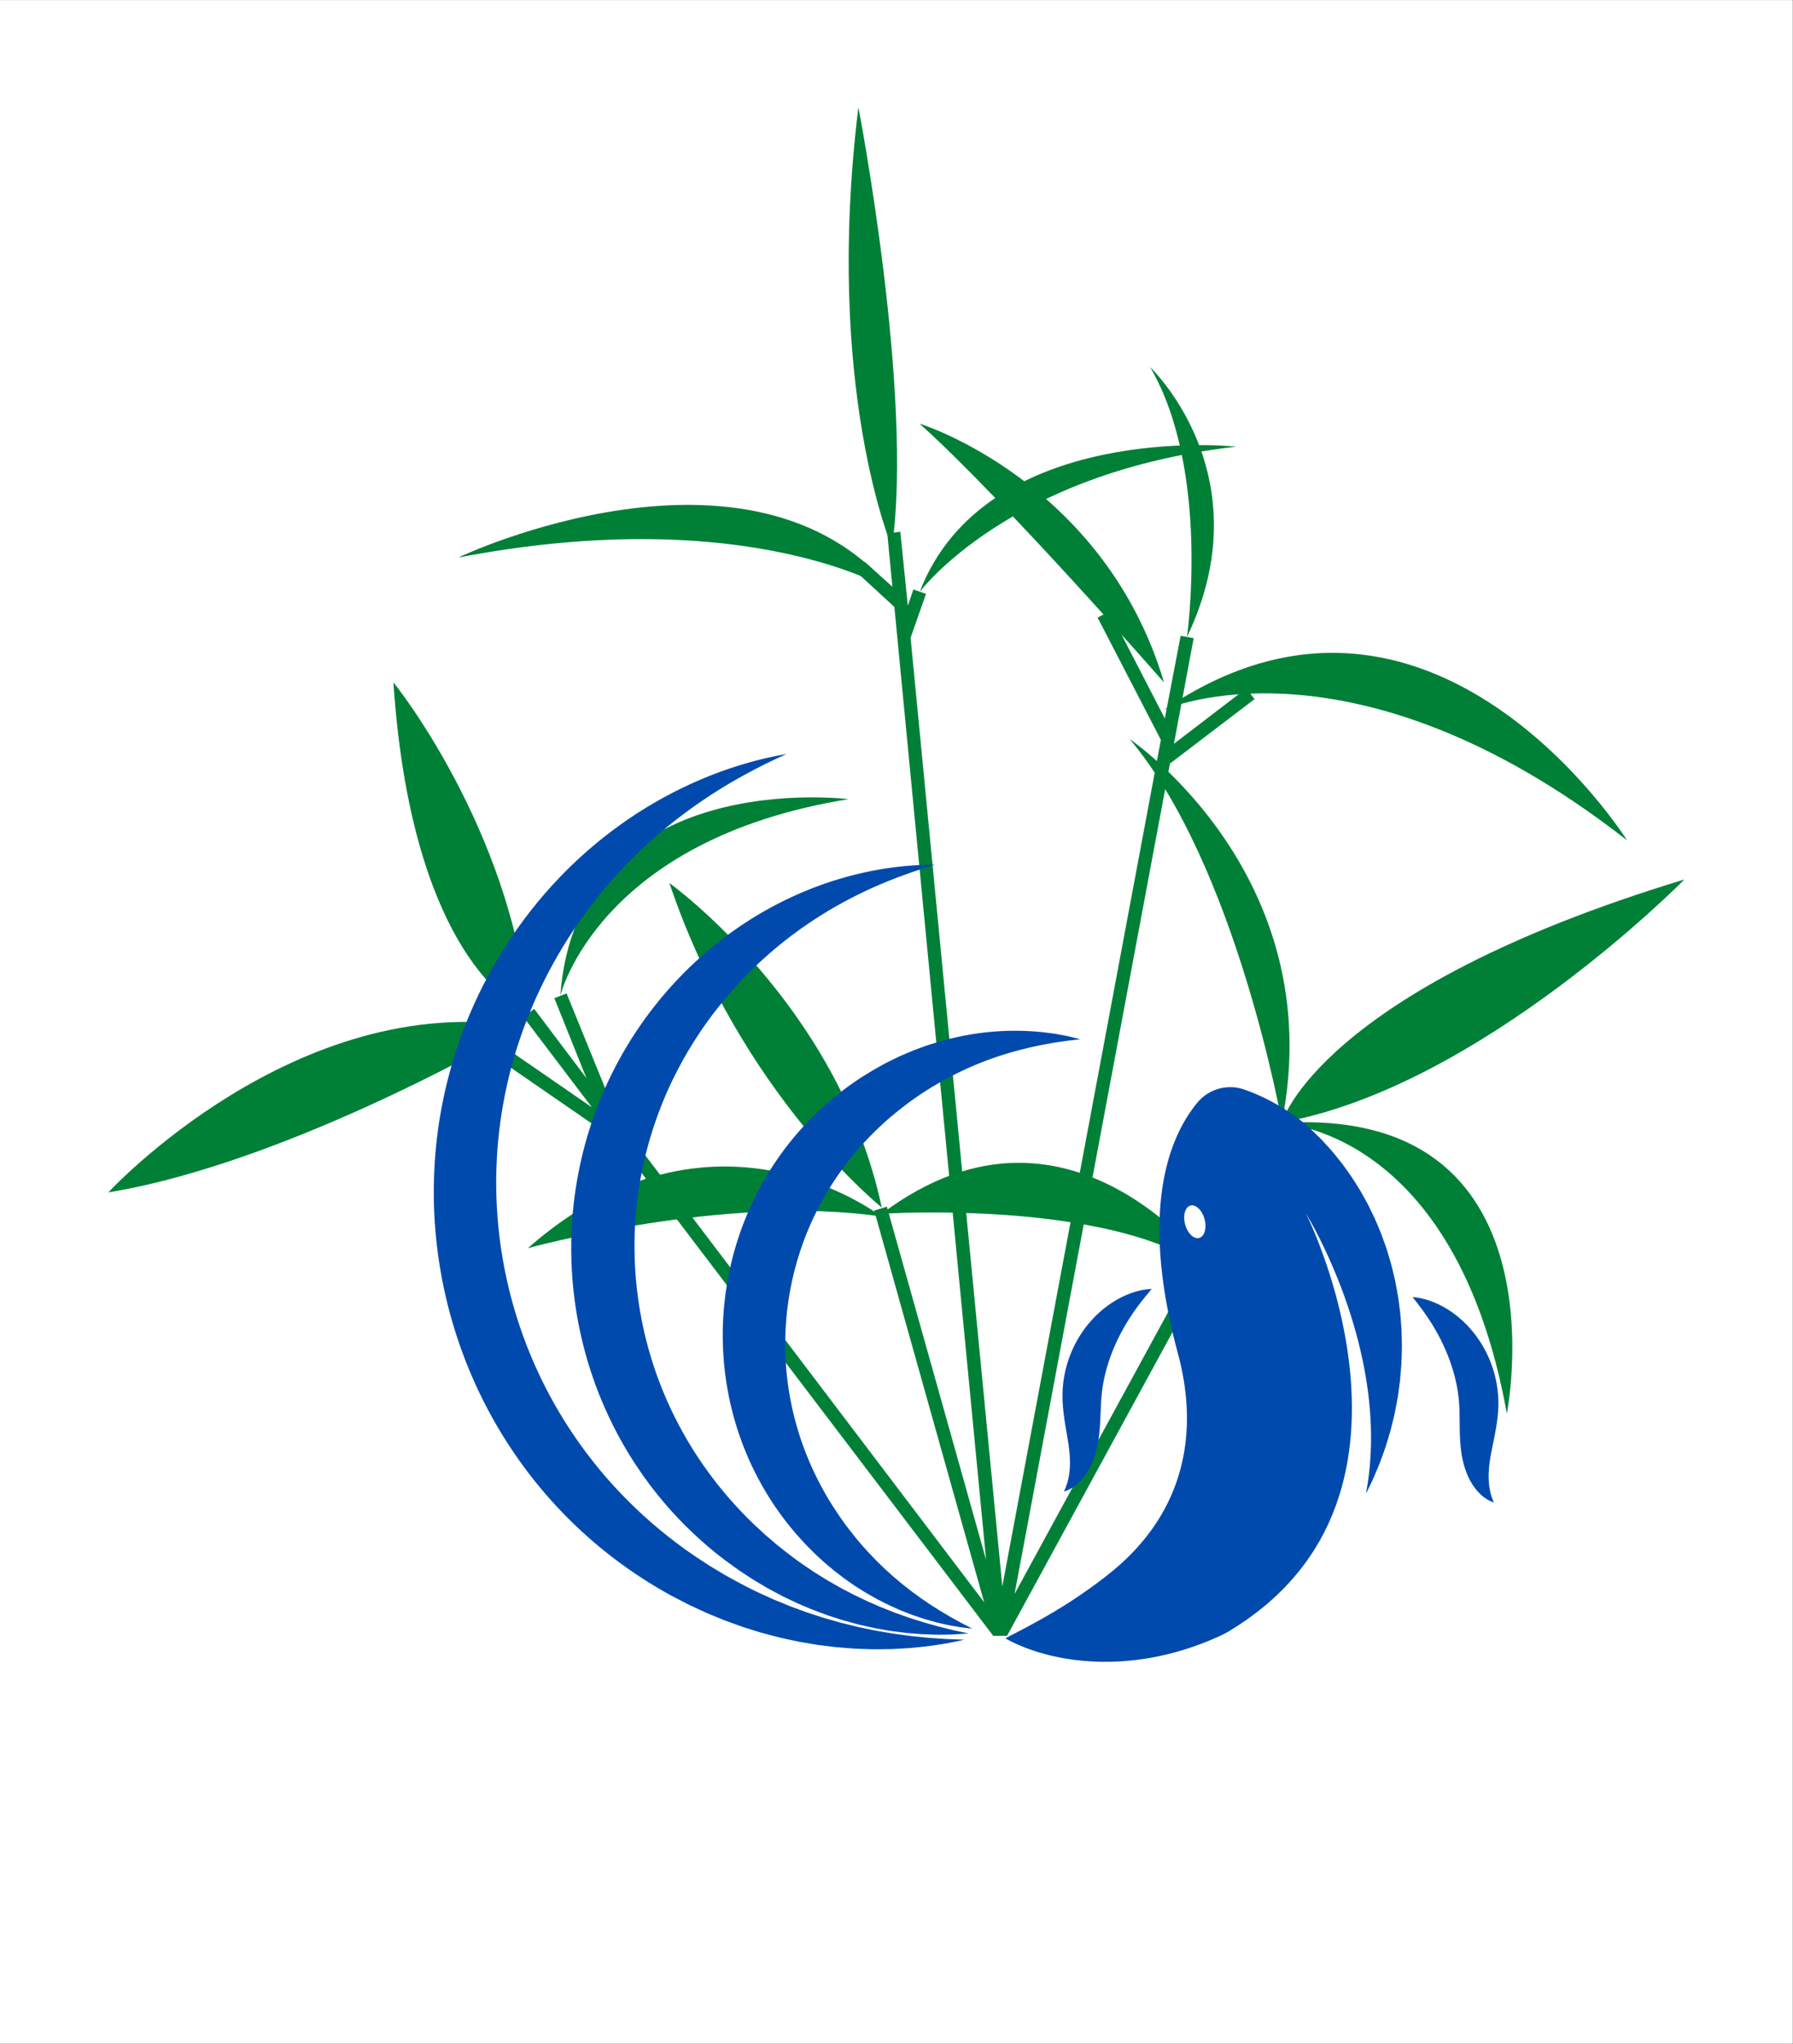 <?xml version="1.0" encoding="UTF-8"?>
<svg data-bbox="0 0.14 1263.75 1447.5" height="1920" viewBox="0 0 1263.75 1440" width="1685" xmlns="http://www.w3.org/2000/svg" data-type="color">
    <rect x="0" y="0" width="1263.75" height="1440" fill="#333333" stroke="none"/>
    <g>
        <defs>
            <clipPath id="3ba4ae79-92cd-4c59-9e30-32a7295cea18">
                <path d="M0 .14h1263.5v1439.715H0Zm0 0"/>
            </clipPath>
            <clipPath id="98aecbc0-1f52-4b96-a35b-f0e711d11128">
                <path d="M342 374h564v778.594H342Zm0 0"/>
            </clipPath>
            <clipPath id="e703bcd9-a090-4e73-a183-dd19ef11ed3d">
                <path d="M598 75.594h35V386h-35Zm0 0"/>
            </clipPath>
            <clipPath id="00744b24-3f54-4389-a2be-778c67f1e4dd">
                <path d="M305 531h375v632H305Zm0 0"/>
            </clipPath>
            <clipPath id="24046398-5bd3-4489-9728-5fb36ca189c4">
                <path d="m184.152 948.285 286.25-468.465 681.582 416.47-286.25 468.468Zm0 0"/>
            </clipPath>
            <clipPath id="ba39c86a-83b3-48a5-91b3-ed777a273b1c">
                <path d="m184.152 948.285 286.25-468.465 681.582 416.47-286.25 468.468Zm0 0"/>
            </clipPath>
            <clipPath id="813564b2-b191-43d0-a2ae-e79e31a7c088">
                <path d="M402 609h281v543H402Zm0 0"/>
            </clipPath>
            <clipPath id="25738999-b3cb-46e8-b512-3f799a3af9fd">
                <path d="m184.152 948.285 286.25-468.465 681.582 416.47-286.25 468.468Zm0 0"/>
            </clipPath>
            <clipPath id="09944da5-5748-4496-a66e-0454277f14e4">
                <path d="m184.152 948.285 286.25-468.465 681.582 416.47-286.25 468.468Zm0 0"/>
            </clipPath>
            <clipPath id="dd52c425-b076-47f7-b4b9-bf6bf9f2980a">
                <path d="M509 726h253v422H509Zm0 0"/>
            </clipPath>
            <clipPath id="3b52dbba-0714-4651-b3b1-fdfc8a4e832a">
                <path d="m184.152 948.285 286.25-468.465 681.582 416.47-286.25 468.468Zm0 0"/>
            </clipPath>
            <clipPath id="5eb97bc4-86f5-4071-976c-f28db37182c7">
                <path d="m184.152 948.285 286.25-468.465 681.582 416.47-286.25 468.468Zm0 0"/>
            </clipPath>
            <clipPath id="1fc7d15e-3652-4fc8-ab8d-356ecbd4ed56">
                <path d="M708 766h281v405H708Zm0 0"/>
            </clipPath>
            <clipPath id="12740cb9-267d-4321-abf9-e25623f22dfd">
                <path d="m184.152 948.285 286.25-468.465 681.582 416.47-286.25 468.468Zm0 0"/>
            </clipPath>
            <clipPath id="3b0f7e71-0591-4d66-9691-a38de19c9ddf">
                <path d="m184.152 948.285 286.25-468.465 681.582 416.47-286.25 468.468Zm0 0"/>
            </clipPath>
            <clipPath id="2f698b41-5998-4354-8803-1241234756db">
                <path d="M748 908h64v143h-64Zm0 0"/>
            </clipPath>
            <clipPath id="05b27286-818b-4abe-963b-cdd2e8a68945">
                <path d="m184.152 948.285 286.25-468.465 681.582 416.47-286.25 468.468Zm0 0"/>
            </clipPath>
            <clipPath id="b3fb9f1b-3c40-4104-a493-10635392c388">
                <path d="m184.152 948.285 286.25-468.465 681.582 416.47-286.25 468.468Zm0 0"/>
            </clipPath>
            <clipPath id="8791e15d-3073-450b-8e94-58797218c992">
                <path d="M995 913h62v146h-62Zm0 0"/>
            </clipPath>
            <clipPath id="f9274bcd-d351-4d6b-bab4-9c14cd6c43d2">
                <path d="m184.152 948.285 286.25-468.465 681.582 416.47-286.25 468.468Zm0 0"/>
            </clipPath>
            <clipPath id="07dd279a-59e7-4c1b-8122-eda22a0abdd4">
                <path d="m184.152 948.285 286.25-468.465 681.582 416.47-286.25 468.468Zm0 0"/>
            </clipPath>
        </defs>
        <g clip-path="url(#3ba4ae79-92cd-4c59-9e30-32a7295cea18)">
            <path d="M0 .14h1263.75v1447.5H0Zm0 0" fill="#ffffff" data-color="1"/>
            <path d="M0 .14h1263.75v1440H0Zm0 0" fill="#ffffff" data-color="1"/>
        </g>
        <g clip-path="url(#98aecbc0-1f52-4b96-a35b-f0e711d11128)">
            <path d="m709.8 1152.594 195.634-359-8.36-4.461-181.98 333.914L824.617 538l59.637-45.434-5.852-7.523-51 39.02 13.938-74.418-9.2-1.672-11.144 58.254-39.016-75.536-8.363 4.457 44.59 86.13-111.75 596.472-64.656-668.387 10.87-30.937-8.917-3.067-3.902 11.43-5.293-52.121-9.2 1.113 3.625 37.63-19.507-17.563-6.133 6.968 27.031 24.809 64.656 671.453-69.949-248.906-8.918 2.789 77.473 275.941L435.3 788.297l-35.95-88.356-8.64 3.344 22.574 56.3L376.5 710.81l-7.527 5.855 48.214 63.55-69.113-47.663-5.297 7.804 92.524 63.829 264.746 348.41Zm0 0" fill="#008037" data-color="2"/>
        </g>
        <path d="M820.438 500.094s132.093-59.649 326.335 91.98c0 0-137.949-220.195-326.335-91.98Zm0 0" fill="#008037" data-color="2"/>
        <path d="M820.438 480.86S707.57 351.808 648.21 298.573c0-.277 130.144 40.696 172.226 182.285Zm0 0" fill="#008037" data-color="2"/>
        <path d="M836.602 448.809s16.718-117.067-25.918-190.094c0 0 80.539 76.094 25.918 190.094Zm0 0" fill="#008037" data-color="2"/>
        <path d="M368.695 723.352S207.06 818.676 76.36 840.14c0 0 132.371-143.547 292.336-116.79Zm0 0" fill="#008037" data-color="2"/>
        <path d="M372.598 713.875s-81.657-29.266-95.309-233.016c.277 0 82.766 102.575 95.309 233.016Zm0 0" fill="#008037" data-color="2"/>
        <path d="M394.89 701.613s26.477-110.097 203.16-138.527c0 0-190.898-24.25-203.16 138.527Zm0 0" fill="#008037" data-color="2"/>
        <path d="M903.484 790.805S871.437 609.91 796.191 520.719c0 0 141.848 95.883 107.293 270.086Zm0 0" fill="#008037" data-color="2"/>
        <path d="M903.484 790.805s26.473-93.094 283.696-171.137c0 0-143.797 146.332-283.696 171.137Zm0 0" fill="#008037" data-color="2"/>
        <path d="M901.254 791.363s124.293 1.95 160.8 204.586c0 .278 43.473-218.8-160.8-204.586Zm0 0" fill="#008037" data-color="2"/>
        <path d="M621.457 850.73s-99.207-79.156-149.648-228.554c0 0 119.273 85.289 149.648 228.554Zm0 0" fill="#008037" data-color="2"/>
        <path d="M621.18 857.14s-118.72-92.535-249.14 22.301c0 0 139.62-38.464 249.14-22.3Zm0 0" fill="#008037" data-color="2"/>
        <path d="M621.457 855.191s176.129-11.43 238.273 46.547c0 0-102.277-148.84-238.273-46.547Zm0 0" fill="#008037" data-color="2"/>
        <path d="M630.098 417.031s-100.325-63.828-306.828-24.246c-.278-.281 206.503-97.555 306.828 24.246Zm0 0" fill="#008037" data-color="2"/>
        <g clip-path="url(#e703bcd9-a090-4e73-a183-dd19ef11ed3d)">
            <path d="M628.703 385.535S580.77 272.93 605.016 75.594c0 0 39.015 201.797 23.687 309.941Zm0 0" fill="#008037" data-color="2"/>
        </g>
        <path d="M648.21 417.031s62.704-84.176 222.946-102.293c0-.277-176.406-18.394-222.945 102.293Zm0 0" fill="#008037" data-color="2"/>
        <g clip-path="url(#00744b24-3f54-4389-a2be-778c67f1e4dd)">
            <g clip-path="url(#24046398-5bd3-4489-9728-5fb36ca189c4)">
                <g clip-path="url(#ba39c86a-83b3-48a5-91b3-ed777a273b1c)">
                    <path d="M679.766 1155.34s-3.633.789-10.446 2.144c-.425.086-.86.172-1.312.262-.446.094-.914.18-1.395.25-.965.149-1.972.313-3.031.477-2.133.32-4.46.675-6.973 1.058l-1.933.278c-.653.074-1.32.144-1.996.218-1.356.145-2.758.293-4.207.446-1.446.152-2.95.3-4.489.457-.77.078-1.554.156-2.347.234-.797.05-1.602.102-2.422.149-3.281.183-6.735.382-10.363.585-3.625.055-7.434.11-11.418.141-.496.004-.993.008-1.5.016-.5-.004-1.004-.032-1.508-.04-1.02-.035-2.04-.062-3.074-.097-2.07-.07-4.188-.14-6.332-.215-2.165-.043-4.34-.234-6.57-.398-2.223-.18-4.493-.36-6.794-.543-2.308-.145-4.633-.485-7.004-.758-2.375-.297-4.777-.594-7.222-.902-1.23-.133-2.446-.372-3.676-.563-1.234-.21-2.477-.418-3.727-.629-1.25-.21-2.504-.426-3.773-.644-.637-.106-1.27-.22-1.91-.329-.64-.109-1.282-.207-1.914-.355-2.555-.547-5.137-1.098-7.758-1.66-1.309-.285-2.625-.57-3.95-.86a34.157 34.157 0 0 1-1.984-.484c-.656-.172-1.324-.344-1.984-.515a5257.53 5257.53 0 0 1-8.067-2.118c-.683-.183-1.367-.355-2.05-.55-.668-.207-1.348-.422-2.024-.63l-4.101-1.269c-1.375-.426-2.762-.855-4.149-1.289-1.394-.43-2.797-.855-4.164-1.371-2.765-1-5.566-2.008-8.39-3.027-.704-.254-1.414-.512-2.121-.766l-1.067-.39-1.05-.426c-1.403-.579-2.805-1.157-4.22-1.735-1.421-.59-2.843-1.176-4.269-1.765-.71-.297-1.43-.594-2.148-.891l-1.075-.445-1.062-.489c-2.832-1.312-5.684-2.636-8.563-3.972-.718-.34-1.437-.676-2.164-1.016l-1.078-.512-1.062-.55a2357.69 2357.69 0 0 1-8.594-4.465c-.719-.371-1.445-.75-2.168-1.125l-.543-.29c-.168-.093-.008.016-.441-.245l-.254-.145-1.02-.578c-1.36-.77-2.726-1.54-4.094-2.313l-1.03-.586c-.345-.199-.673-.37-1.044-.597-.726-.442-1.457-.88-2.187-1.32-1.461-.883-2.926-1.766-4.395-2.657-.75-.441-1.437-.894-2.152-1.347-.711-.454-1.422-.91-2.133-1.368-1.418-.918-2.855-1.816-4.266-2.765-1.406-.957-2.824-1.918-4.238-2.883-.707-.477-1.414-.961-2.125-1.445-.7-.5-1.402-1-2.105-1.504l-4.22-3.028c-1.405-1.015-2.773-2.097-4.167-3.148-1.383-1.07-2.793-2.105-4.16-3.211l-4.125-3.312c-.68-.555-1.387-1.102-2.059-1.672-.68-.575-1.36-1.149-2.039-1.727l-4.07-3.465c-1.328-1.191-2.664-2.39-4.004-3.59-.668-.601-1.336-1.203-2.012-1.804-.664-.61-1.312-1.235-1.973-1.852-1.316-1.242-2.632-2.488-3.953-3.734-1.308-1.258-2.59-2.547-3.886-3.84-1.286-1.29-2.594-2.574-3.844-3.914-20.414-21.074-38.555-45.871-53.012-73.246-.89-1.715-1.785-3.434-2.68-5.156a71.783 71.783 0 0 1-1.296-2.606l-1.27-2.621-1.266-2.621c-.421-.875-.812-1.77-1.218-2.652-.809-1.774-1.61-3.543-2.422-5.32-3.098-7.15-6.04-14.407-8.66-21.794-5.243-14.773-9.508-29.972-12.59-45.406l-.594-2.898-.52-2.903c-.343-1.937-.699-3.87-1.027-5.816-.594-3.887-1.23-7.774-1.683-11.676-.532-3.898-.907-7.812-1.301-11.719-.172-1.953-.309-3.914-.469-5.87l-.219-2.934-.152-2.934c-.887-15.66-.54-31.309.781-46.73 2.742-30.848 9.98-60.711 20.637-88.036.644-1.714 1.363-3.398 2.043-5.093.695-1.684 1.344-3.387 2.105-5.04 1.47-3.32 2.895-6.636 4.461-9.874 3.016-6.528 6.336-12.825 9.703-18.989.852-1.539 1.743-3.047 2.602-4.566.438-.75.875-1.508 1.305-2.266l.652-1.129.68-1.113 2.703-4.426c.457-.734.898-1.468 1.363-2.191.469-.727.934-1.445 1.399-2.16.93-1.434 1.863-2.867 2.789-4.293l.453-.707.344-.496.687-1c.453-.664.91-1.325 1.363-1.98.453-.665.907-1.325 1.364-1.981.23-.336.445-.645.691-.996l.758-1.047c1.008-1.395 2.012-2.782 3.02-4.164.992-1.403 2.003-2.684 3.003-4.008 1.008-1.317 1.992-2.633 3.004-3.922 1.027-1.281 2.05-2.55 3.07-3.824.508-.633 1.02-1.266 1.524-1.899.527-.62 1.047-1.234 1.57-1.855 1.043-1.227 2.082-2.457 3.117-3.676 1.036-1.223 2.118-2.402 3.164-3.598.52-.586 1.047-1.183 1.579-1.773a44.79 44.79 0 0 1 1.586-1.75c1.078-1.148 2.148-2.293 3.214-3.43 8.555-9.09 17.391-17.281 26.223-24.664 17.676-14.773 35.395-26.199 51.715-34.86 16.344-8.663 31.238-14.667 43.672-18.835 12.445-4.176 22.426-6.61 29.242-8.067 3.402-.773 6.043-1.222 7.805-1.554 1.77-.32 2.68-.488 2.68-.488s-.84.398-2.47 1.152c-1.64.742-4.054 1.844-7.175 3.344a396.44 396.44 0 0 0-26.399 13.824c-11.074 6.328-24.117 14.61-38.078 25.191a336.367 336.367 0 0 0-43.215 39.11c-7.222 7.785-14.37 16.18-21.214 25.254a567.269 567.269 0 0 0-2.567 3.43c-.863 1.132-1.676 2.323-2.527 3.487-.836 1.168-1.703 2.333-2.524 3.528-.82 1.203-1.644 2.402-2.472 3.61-.41.605-.82 1.214-1.239 1.812-.398.617-.796 1.242-1.203 1.851-.8 1.235-1.613 2.465-2.425 3.703-.801 1.246-1.57 2.524-2.368 3.786-.777 1.261-1.613 2.543-2.328 3.793-.742 1.257-1.488 2.52-2.234 3.78l-.559.95-.586 1.027c-.398.692-.793 1.391-1.187 2.09-.403.696-.797 1.395-1.196 2.09l-.593 1.05-.309.528c.172-.262-.023.07-.023.082l-.137.25c-.719 1.348-1.438 2.703-2.168 4.051-.36.68-.723 1.355-1.086 2.031-.36.68-.695 1.38-1.047 2.07-.695 1.38-1.394 2.758-2.09 4.149l-.527 1.035-.504 1.055c-.332.703-.672 1.402-1.008 2.11-.664 1.405-1.351 2.812-2.004 4.237-.636 1.426-1.277 2.86-1.914 4.301-.324.719-.64 1.434-.965 2.153-.304.734-.609 1.46-.91 2.191-.617 1.46-1.23 2.914-1.847 4.379-.61 1.469-1.168 2.957-1.758 4.441-2.348 5.926-4.438 12.004-6.473 18.149-7.949 24.648-13.043 50.996-14.699 77.968-.34 6.743-.629 13.516-.559 20.317-.027 1.7.047 3.394.07 5.098.048 1.699.055 3.402.141 5.101.07 1.7.149 3.406.22 5.11.089 1.703.218 3.402.327 5.105l.168 2.559.227 2.546c.152 1.7.281 3.407.457 5.106.398 3.398.726 6.805 1.219 10.191.414 3.395.996 6.77 1.515 10.157.281 1.687.602 3.37.902 5.058l.461 2.528.516 2.519c2.676 13.438 6.281 26.688 10.66 39.621.563 1.613 1.13 3.223 1.684 4.832.554 1.617 1.195 3.195 1.773 4.797 1.156 3.211 2.485 6.348 3.723 9.508l2.004 4.687c.34.778.656 1.563 1.012 2.336l1.054 2.313c.711 1.539 1.395 3.09 2.125 4.617.73 1.527 1.461 3.05 2.195 4.57 2.997 6.055 6.114 12.028 9.481 17.824l1.242 2.192 1.281 2.152 2.579 4.297c.89 1.41 1.78 2.82 2.675 4.227.446.699.88 1.41 1.336 2.101l1.383 2.074c3.613 5.57 7.488 10.926 11.406 16.188 2.024 2.586 3.965 5.219 6.04 7.734 1.027 1.262 2.027 2.551 3.074 3.793 1.05 1.243 2.097 2.477 3.144 3.715 8.399 9.867 17.352 18.985 26.54 27.512 1.14 1.078 2.323 2.086 3.487 3.133 1.168 1.03 2.31 2.086 3.497 3.09l3.527 3.011c.586.5 1.18 1.008 1.762 1.5.601.489 1.199.973 1.793 1.457 1.195.969 2.382 1.93 3.57 2.895 1.191.96 2.41 1.867 3.61 2.8 1.202.915 2.402 1.887 3.581 2.762 1.188.875 2.364 1.746 3.54 2.614l1.757 1.304c.274.211.63.446.945.672l.97.668c1.288.902 2.577 1.797 3.859 2.688l.96.668.239.164c-.27-.157.062.047.062.047l.465.304c.617.406 1.23.809 1.852 1.215 1.23.809 2.46 1.613 3.68 2.414 1.23.809 2.44 1.606 3.66 2.406l.91.602.933.559c.621.37 1.243.738 1.86 1.113 2.472 1.488 4.933 2.972 7.363 4.437 9.898 5.582 19.64 10.797 29.355 15.075l3.606 1.648c.601.277 1.2.547 1.793.82.601.254 1.207.492 1.812.742 2.407.985 4.793 1.965 7.145 2.93.59.242 1.18.488 1.77.73.582.243 1.171.489 1.765.696 1.18.426 2.363.86 3.527 1.285 2.348.863 4.664 1.719 6.954 2.559.57.226 1.144.398 1.726.586.574.187 1.145.37 1.723.558 1.14.371 2.281.735 3.41 1.106 1.129.363 2.262.734 3.375 1.101 1.121.356 2.223.758 3.34 1.047 2.226.633 4.433 1.258 6.594 1.871 2.171.606 4.3 1.29 6.433 1.766 2.125.52 4.223 1.027 6.281 1.531 2.063.516 4.09 1.05 6.106 1.43 2.008.414 3.988.824 5.926 1.222.968.204 1.933.41 2.89.61.473.097.95.21 1.426.293.469.082.945.164 1.418.242 3.766.645 7.383 1.266 10.844 1.855 3.492.473 6.812.918 9.972 1.348.786.106 1.575.215 2.344.32.77.079 1.535.157 2.281.235l4.383.433c1.426.149 2.801.29 4.13.422l1.968.203 1.89.121c2.485.168 4.786.329 6.891.473l3.035.223c.477.039.95.062 1.407.07l1.34.047c6.94.227 10.656.422 10.656.422" fill="#004aad" data-color="3"/>
                </g>
            </g>
        </g>
        <g clip-path="url(#813564b2-b191-43d0-a2ae-e79e31a7c088)">
            <g clip-path="url(#25738999-b3cb-46e8-b512-3f799a3af9fd)">
                <g clip-path="url(#09944da5-5748-4496-a66e-0454277f14e4)">
                    <path d="M682.477 1150.902s-3.164.258-9.086.621c-.743.036-1.52.114-2.352.118-.828.02-1.707.035-2.621.058-1.84.024-3.852.051-6.027.082l-1.672.012c-.555-.016-1.13-.031-1.711-.05l-3.613-.114c-1.247-.043-2.54-.098-3.856-.14-.668-.028-1.34-.052-2.02-.079-.683-.055-1.367-.11-2.066-.164-2.797-.23-5.746-.457-8.855-.734-3.075-.383-6.305-.79-9.688-1.242-.418-.06-.847-.114-1.273-.172-.426-.059-.848-.141-1.274-.211-.86-.149-1.718-.297-2.59-.446-1.75-.312-3.535-.629-5.343-.949-1.828-.297-3.653-.722-5.52-1.129-1.863-.418-3.765-.847-5.691-1.281-1.95-.406-3.875-.969-5.852-1.492-1.972-.543-3.984-1.09-6.02-1.649-1.023-.261-2.019-.605-3.042-.925-1.024-.329-2.051-.653-3.086-.985-2.063-.68-4.172-1.324-6.29-2.058-2.093-.778-4.218-1.563-6.374-2.364-1.075-.402-2.157-.808-3.246-1.214-.543-.196-1.086-.43-1.618-.653l-1.629-.687-6.582-2.79c-.55-.238-1.117-.472-1.668-.722-.546-.262-1.101-.523-1.644-.785-1.102-.524-2.211-1.055-3.324-1.586a840.52 840.52 0 0 1-3.364-1.61c-1.125-.535-2.265-1.07-3.367-1.683l-6.738-3.61-1.71-.917-.86-.465-.836-.492c-1.117-.665-2.242-1.332-3.375-2.004l-3.399-2.032c-.57-.34-1.136-.683-1.718-1.027l-.852-.512-.844-.547c-2.234-1.464-4.504-2.937-6.77-4.449a418.21 418.21 0 0 0-1.706-1.129l-.86-.578-.836-.597c-1.113-.805-2.23-1.618-3.351-2.426l-3.387-2.45c-.566-.41-1.125-.82-1.7-1.234l-.429-.312c-.137-.11.016.03-.36-.285l-.198-.153-.786-.613c-1.046-.82-2.105-1.64-3.156-2.465l-.797-.617c-.27-.215-.515-.39-.812-.64-.559-.466-1.125-.93-1.692-1.4-1.136-.937-2.273-1.878-3.414-2.823-.59-.477-1.117-.954-1.664-1.426-.543-.473-1.086-.95-1.636-1.43-1.086-.96-2.196-1.906-3.278-2.898-1.074-.993-2.152-1.985-3.234-2.985-.54-.5-1.078-1-1.621-1.5-.531-.515-1.067-1.031-1.598-1.547-1.062-1.03-2.133-2.07-3.2-3.109-1.07-1.047-2.093-2.137-3.148-3.21-1.03-1.087-2.105-2.145-3.125-3.263-2.035-2.23-4.144-4.433-6.132-6.754-1.004-1.156-2.008-2.316-3.02-3.476a2872.57 2872.57 0 0 0-2.945-3.566c-.488-.598-.985-1.196-1.477-1.793-.488-.606-.957-1.22-1.441-1.832-.961-1.223-1.922-2.45-2.88-3.68a224.995 224.995 0 0 1-2.815-3.77c-.93-1.265-1.872-2.523-2.762-3.824-14.649-20.562-26.867-44.027-35.578-69.219-.536-1.578-1.07-3.16-1.606-4.738-.535-1.578-.996-3.187-1.496-4.785l-.734-2.399c-.246-.804-.457-1.613-.688-2.418-.449-1.613-.906-3.23-1.355-4.843-1.707-6.496-3.246-13.055-4.504-19.692-2.508-13.261-4.125-26.758-4.7-40.312l-.113-2.535-.058-2.543c-.035-1.696-.082-3.387-.098-5.082.012-3.391-.012-6.782.125-10.16.067-3.391.266-6.77.457-10.149.113-1.684.262-3.371.39-5.055l.204-2.527.265-2.516c1.344-13.441 3.743-26.703 6.946-39.64 6.496-25.867 16.71-50.274 29.496-72.031.789-1.372 1.621-2.7 2.43-4.047.828-1.336 1.613-2.688 2.48-3.989 1.707-2.625 3.375-5.246 5.149-7.777 3.449-5.133 7.136-10.023 10.851-14.785.934-1.188 1.895-2.344 2.836-3.516.473-.586.945-1.164 1.422-1.742l.703-.871.73-.856 2.91-3.378c.485-.555.962-1.121 1.454-1.676.5-.547.992-1.086 1.488-1.637.988-1.09 1.977-2.172 2.957-3.25l.184-.203c.125-.137-.004.02.32-.356l.36-.375.71-.738c.477-.496.946-.988 1.422-1.484.473-.488.945-.98 1.418-1.477l.723-.742.789-.785c1.05-1.043 2.101-2.086 3.14-3.129 1.051-1.055 2.082-1.996 3.118-2.988 1.035-.965 2.054-1.946 3.093-2.899 1.047-.945 2.09-1.879 3.125-2.82a176.62 176.62 0 0 0 1.567-1.395c.527-.449 1.062-.902 1.586-1.347 1.054-.906 2.105-1.797 3.152-2.692 1.055-.886 2.133-1.738 3.188-2.601 1.062-.848 2.097-1.727 3.171-2.547 1.07-.82 2.145-1.637 3.207-2.457 8.516-6.496 17.149-12.195 25.668-17.2 17.04-10.011 33.657-17.148 48.68-22.116 15.043-4.973 28.473-7.88 39.559-9.579 11.101-1.703 19.86-2.273 25.812-2.488 2.977-.144 5.266-.113 6.801-.133 1.535-.004 2.324-.008 2.324-.008s-.754.235-2.222.688a367.054 367.054 0 0 0-6.45 2.008c-5.62 1.816-13.812 4.562-23.89 8.61a309.814 309.814 0 0 0-35.02 16.718 291.159 291.159 0 0 0-40.945 27.637c-6.98 5.64-13.98 11.8-20.813 18.554-1.691 1.7-3.41 3.399-5.097 5.16-.836.883-1.7 1.75-2.54 2.649-.827.902-1.663 1.805-2.503 2.71-.418.458-.836.907-1.254 1.368-.406.461-.824.93-1.227 1.395-.828.93-1.656 1.863-2.488 2.796-.824.946-1.621 1.915-2.441 2.872-.809.957-1.657 1.93-2.407 2.875l-2.316 2.875-.578.718-.617.785c-.426.536-.844 1.075-1.27 1.614l-1.265 1.617-.637.805-.32.402c.218-.238-.02.047-.008.043l-.145.195c-.77 1.032-1.535 2.07-2.308 3.117-1.575 2.055-3.016 4.23-4.543 6.352l-.57.805-.548.816c-.363.54-.734 1.082-1.101 1.629-.727 1.098-1.477 2.18-2.2 3.285-.71 1.117-1.421 2.23-2.132 3.352l-1.07 1.676c-.34.57-.684 1.144-1.032 1.714-.691 1.13-1.383 2.274-2.082 3.418-.691 1.145-1.344 2.32-2.015 3.473-2.696 4.652-5.196 9.457-7.66 14.32-9.704 19.524-17.255 40.793-22.079 62.992-1.136 5.563-2.246 11.153-3.058 16.81-.239 1.41-.395 2.831-.594 4.25-.176 1.417-.387 2.835-.535 4.257-.156 1.426-.32 2.848-.477 4.27-.14 1.43-.25 2.859-.387 4.285L448 857.37l-.14 2.149c-.09 1.433-.204 2.867-.278 4.3-.113 2.871-.277 5.742-.305 8.617-.09 2.88-.039 5.758-.054 8.637l.093 4.317.055 2.156.102 2.16c.476 11.508 1.738 22.98 3.683 34.297l.762 4.23c.246 1.414.57 2.813.844 4.22.535 2.816 1.222 5.593 1.836 8.386a307.99 307.99 0 0 0 4.52 16.484c1.687 5.426 3.487 10.801 5.515 16.063l.734 1.98.781 1.961 1.567 3.914c.558 1.293 1.11 2.578 1.66 3.867.273.641.543 1.29.828 1.926l.871 1.903c2.262 5.117 4.758 10.082 7.305 14.976 1.336 2.418 2.598 4.871 3.98 7.242.688 1.188 1.34 2.395 2.047 3.567a8311.1 8311.1 0 0 0 2.106 3.507c5.64 9.336 11.855 18.133 18.332 26.477.8 1.055 1.652 2.055 2.472 3.082.832 1.016 1.641 2.055 2.489 3.047.847 1 1.68 1.996 2.523 2.992.422.496.836.992 1.254 1.488.438.485.867.973 1.297 1.454.86.972 1.719 1.937 2.574 2.902.856.96 1.75 1.887 2.621 2.824.871.922 1.742 1.906 2.602 2.793.86.887 1.715 1.77 2.562 2.649.43.445.86.886 1.285 1.328.196.21.465.46.7.687l.722.703c.953.93 1.91 1.86 2.871 2.79l.72.695.175.175c-.254-.21.031.032.016.024l.343.316c.461.426.918.844 1.375 1.266.91.844 1.825 1.687 2.73 2.527.907.836 1.817 1.676 2.716 2.508l.683.629.696.594 1.394 1.183c1.863 1.574 3.691 3.16 5.516 4.727 7.468 6.027 14.87 11.742 22.375 16.68.925.628 1.851 1.253 2.773 1.882.461.309.926.625 1.387.934.465.3.933.578 1.402.875 1.867 1.164 3.727 2.32 5.551 3.457.457.285.914.57 1.375.86.457.288.906.57 1.375.827.926.528 1.848 1.051 2.766 1.575 1.84 1.054 3.652 2.097 5.441 3.125 1.809.996 3.629 1.906 5.414 2.847.895.473 1.777.938 2.664 1.403.883.46 1.742.949 2.64 1.355 1.77.844 3.524 1.684 5.243 2.504 1.734.816 3.418 1.695 5.129 2.395l5.039 2.191c1.652.723 3.266 1.465 4.898 2.07l4.79 1.88c.78.316 1.558.62 2.328.929.386.152.765.312 1.152.45.387.14.77.273 1.152.41a7493.21 7493.21 0 0 1 8.82 3.128c2.852.903 5.57 1.762 8.157 2.578.652.211 1.293.41 1.922.614.636.18 1.265.355 1.882.527 1.239.348 2.446.684 3.61 1.012 1.176.332 2.308.652 3.402.957.555.16 1.094.312 1.625.46l1.563.38 5.718 1.418c.88.218 1.715.433 2.516.636.793.215 1.574.344 2.293.508 5.805 1.223 8.895 1.945 8.895 1.945" fill="#004aad" data-color="3"/>
                </g>
            </g>
        </g>
        <g clip-path="url(#dd52c425-b076-47f7-b4b9-bf6bf9f2980a)">
            <g clip-path="url(#3b52dbba-0714-4651-b3b1-fdfc8a4e832a)">
                <g clip-path="url(#5eb97bc4-86f5-4071-976c-f28db37182c7)">
                    <path d="M685.219 1147.484s-2.477-.246-7.082-.828c-1.157-.125-2.442-.351-3.864-.597-1.421-.246-2.98-.528-4.664-.829-.422-.074-.851-.156-1.289-.234-.425-.098-.863-.195-1.312-.293l-2.762-.629c-.96-.222-1.941-.449-2.957-.687-.508-.121-1.02-.239-1.543-.364l-1.566-.437c-2.117-.598-4.364-1.223-6.711-1.906-2.317-.766-4.75-1.57-7.285-2.442-1.282-.41-2.532-.937-3.84-1.43-1.301-.511-2.63-1.03-3.977-1.558-1.363-.512-2.703-1.121-4.082-1.727a1840.34 1840.34 0 0 1-4.195-1.878c-1.438-.618-2.84-1.352-4.285-2.067-1.438-.726-2.899-1.469-4.387-2.219-.75-.363-1.465-.789-2.207-1.191-.734-.418-1.48-.832-2.223-1.25-1.492-.852-3.015-1.684-4.531-2.586-1.5-.934-3.023-1.867-4.555-2.836-.765-.488-1.539-.976-2.308-1.46-.785-.49-1.528-1.036-2.297-1.552-1.531-1.058-3.086-2.12-4.649-3.218-.39-.278-.78-.551-1.171-.829-.383-.289-.766-.578-1.149-.87-.77-.587-1.535-1.172-2.312-1.758-.774-.59-1.555-1.188-2.344-1.786-.781-.601-1.574-1.199-2.332-1.851-1.528-1.281-3.07-2.578-4.633-3.887-1.578-1.289-3.082-2.691-4.605-4.101-.77-.707-1.536-1.418-2.301-2.13-.387-.355-.77-.714-1.16-1.074l-.582-.539-.555-.558c-2.98-3.008-6.086-6.024-8.965-9.324-.738-.813-1.476-1.633-2.219-2.454-.37-.414-.742-.828-1.117-1.238l-.273-.308c-.102-.125.023.058-.258-.32l-.129-.15-.496-.593c-.676-.797-1.34-1.59-2.012-2.387l-.508-.601c-.175-.207-.328-.383-.52-.625-.359-.457-.722-.918-1.089-1.38-.727-.921-1.45-1.843-2.188-2.773-.378-.472-.707-.918-1.058-1.382-.336-.453-.676-.914-1.027-1.38-.676-.921-1.38-1.843-2.051-2.788-.672-.95-1.34-1.899-2.012-2.856-.336-.472-.668-.953-1.008-1.433-.324-.489-.652-.973-.976-1.461-.653-.98-1.309-1.961-1.965-2.95-.653-.988-1.254-2.003-1.895-3.015-.62-1.012-1.273-2.02-1.87-3.055-1.212-2.07-2.466-4.129-3.626-6.265l-1.75-3.204a852.848 852.848 0 0 1-1.68-3.261l-.847-1.645-.809-1.664c-.535-1.11-1.074-2.223-1.61-3.34-.526-1.125-1.034-2.258-1.546-3.398-.504-1.14-1.02-2.278-1.488-3.442-7.867-18.437-13.32-38.75-15.703-59.812a717.82 717.82 0 0 0-.422-3.957c-.145-1.317-.215-2.645-.325-3.973-.226-2.648-.32-5.308-.472-7.98-.188-5.332-.242-10.692-.05-16.059.382-10.73 1.503-21.484 3.46-32.094l.355-1.992.407-1.976.824-3.961c.61-2.63 1.2-5.258 1.898-7.86.66-2.609 1.414-5.195 2.164-7.777.383-1.29.797-2.57 1.204-3.855l.605-1.918.656-1.907c3.434-10.18 7.68-20.023 12.489-29.468 9.683-18.872 22.03-35.903 35.894-50.372.86-.914 1.754-1.793 2.621-2.68.887-.878 1.738-1.784 2.649-2.632 1.797-1.707 3.57-3.43 5.406-5.055 3.605-3.328 7.355-6.422 11.101-9.41.942-.742 1.899-1.453 2.836-2.183.95-.72 1.875-1.461 2.844-2.149.957-.687 1.914-1.375 2.871-2.066a97.142 97.142 0 0 1 2.883-2c.961-.653 1.926-1.305 2.887-1.961l.355-.242c.715-.512.297-.2.496-.344l.172-.11.688-.421c.449-.286.902-.559 1.36-.84 1.804-1.133 3.612-2.227 5.405-3.328l.672-.41c.219-.133.5-.286.746-.426.512-.29 1.02-.578 1.535-.864a595.474 595.474 0 0 1 3.04-1.71c1.007-.56 2.015-1.118 3.011-1.68.5-.27 1-.547 1.504-.824.496-.239.988-.48 1.485-.73 1.972-.958 3.925-1.915 5.87-2.868.485-.23.97-.473 1.446-.707.488-.235.965-.473 1.465-.668.988-.418 1.965-.844 2.937-1.254 1.953-.828 3.887-1.645 5.801-2.457 1.934-.762 3.879-1.45 5.793-2.152l2.855-1.036 1.418-.511c.48-.153.954-.301 1.434-.453a434.36 434.36 0 0 1 5.66-1.75c14.961-4.457 29.051-6.723 41.485-7.59 12.453-.88 23.253-.367 32.02.468 4.386.532 8.265.942 11.62 1.614 3.356.613 6.188 1.09 8.461 1.687 4.555 1.082 6.942 1.73 6.942 1.73s-2.489.345-7.079.86c-1.14.133-2.414.25-3.82.492-1.394.211-2.918.438-4.566.688-1.645.238-3.399.453-5.262.84-1.863.336-3.836.695-5.922 1.074-8.297 1.68-18.219 3.969-29.172 7.508a227.804 227.804 0 0 0-35.168 14.695 504.51 504.51 0 0 1-4.62 2.438c-.384.203-.778.41-1.165.609-.387.226-.766.453-1.148.68-.77.445-1.535.894-2.305 1.347-1.543.899-3.094 1.809-4.664 2.723-1.527.98-3.067 1.96-4.617 2.957-.782.496-1.555.992-2.34 1.492-.39.238-.777.504-1.156.777-.38.262-.762.532-1.145.801-1.531 1.067-3.07 2.145-4.621 3.223-.395.273-.777.539-1.164.816-.367.278-.727.559-1.078.84-.735.559-1.457 1.113-2.188 1.672-.73.55-1.46 1.11-2.195 1.668-.371.277-.734.555-1.102.836-.191.14-.359.258-.562.433l-.61.504c-1.624 1.332-3.25 2.692-4.906 4.032-.414.34-.828.668-1.242 1.011l-.621.5-.16.133c.098-.066-.426.32.176-.117l-.274.25c-.738.648-1.48 1.309-2.226 1.965-1.5 1.289-2.918 2.691-4.403 4.031-.738.668-1.441 1.39-2.168 2.082-.718.695-1.445 1.387-2.16 2.102l-2.125 2.16-1.066 1.086-1.047 1.113c-.692.734-1.395 1.473-2.098 2.215-.695.738-1.37 1.512-2.058 2.277-2.75 3.028-5.383 6.211-8 9.43-10.368 12.98-19.41 27.547-26.653 43.219-1.758 3.937-3.515 7.89-5.054 11.949-.41 1.004-.758 2.035-1.133 3.055s-.766 2.035-1.106 3.066l-1.066 3.086c-.348 1.027-.664 2.07-1 3.105l-.504 1.555-.46 1.57c-.302 1.047-.63 2.086-.923 3.141-.558 2.106-1.168 4.203-1.672 6.328-.55 2.113-1 4.254-1.496 6.38l-.648 3.218-.328 1.605-.293 1.61c-1.59 8.601-2.606 17.3-3.11 26.004l-.152 3.265c-.063 1.086-.063 2.176-.098 3.266-.093 2.172-.066 4.344-.09 6.515.051 4.344.211 8.668.493 12.977.304 4.305.707 8.598 1.285 12.84l.2 1.597.233 1.583c.157 1.062.317 2.117.473 3.171.188 1.051.371 2.106.55 3.149.095.523.177 1.055.278 1.574l.313 1.563c1.578 8.351 3.718 16.503 6.242 24.414 2.508 7.922 5.539 15.547 8.832 22.91 1.684 3.656 3.422 7.262 5.254 10.773.46.875.926 1.75 1.383 2.621.465.871.96 1.72 1.433 2.578.48.844.95 1.739 1.418 2.543.465.809.938 1.618 1.403 2.418.234.407.464.809.699 1.211.101.188.261.43.398.649l.414.664c.555.883 1.11 1.765 1.66 2.644l.41.657.11.164c-.215-.274-.008.011-.023-.012l.195.297c.262.398.527.8.789 1.195.52.797 1.047 1.594 1.562 2.383.52.793 1.043 1.582 1.559 2.371l.387.59.41.574c.273.379.543.758.82 1.14 1.098 1.512 2.16 3.032 3.227 4.54 4.441 5.875 8.886 11.52 13.55 16.617l1.715 1.93c.286.316.567.636.852.957.297.304.59.61.883.914 1.183 1.21 2.34 2.433 3.492 3.633.582.597 1.133 1.222 1.73 1.785a632.3 632.3 0 0 1 1.766 1.699c1.18 1.125 2.324 2.262 3.473 3.375 1.164 1.09 2.351 2.121 3.504 3.168 1.168 1.027 2.273 2.105 3.437 3.082 1.168.973 2.317 1.937 3.445 2.883 1.145.945 2.235 1.933 3.383 2.789 1.13.883 2.254 1.758 3.352 2.613 1.094.863 2.168 1.738 3.27 2.508 1.093.797 2.171 1.578 3.23 2.344 1.054.765 2.074 1.57 3.129 2.25 2.09 1.422 4.093 2.785 6.008 4.082 1.972 1.25 3.851 2.433 5.632 3.558.45.285.895.57 1.325.844.44.258.882.52 1.312.773l2.52 1.477 2.375 1.41c.382.227.757.446 1.132.668.371.203.743.402 1.102.602 1.453.797 2.793 1.535 4.023 2.215 1.23.695 2.356 1.332 3.403 1.84 4.148 2.105 6.332 3.292 6.332 3.292" fill="#004aad" data-color="3"/>
                </g>
            </g>
        </g>
        <g clip-path="url(#1fc7d15e-3652-4fc8-ab8d-356ecbd4ed56)">
            <g clip-path="url(#12740cb9-267d-4321-abf9-e25623f22dfd)">
                <g clip-path="url(#3b0f7e71-0591-4d66-9691-a38de19c9ddf)">
                    <path d="M848.988 858.992c1.696 6.297.004 12.223-3.773 13.238-3.774 1.016-8.211-3.257-9.91-9.558-1.696-6.29 0-12.219 3.777-13.238 3.773-1.016 8.215 3.27 9.906 9.558Zm27.645-91.418c-11.746-3.965-24.727-.242-32.653 9.29-19.027 22.894-41.558 73.734-13.757 176.78 16.558 61.36 1.023 116.2-49.051 155.649-.567.453-1.137.898-1.7 1.348-.566.445-1.12.918-1.69 1.336-1.145.851-2.278 1.71-3.407 2.57-.563.426-1.121.86-1.68 1.281-.57.41-1.136.817-1.699 1.219a776.262 776.262 0 0 1-3.351 2.45 757.262 757.262 0 0 0-3.336 2.323c-1.114.754-2.196 1.567-3.301 2.282-1.094.722-2.184 1.457-3.262 2.171-1.086.715-2.144 1.477-3.215 2.125a735.164 735.164 0 0 1-3.172 2.008c-.523.336-1.039.68-1.55 1.012-.52.336-1.04.637-1.555.95l-3.043 1.843c-1.004.625-1.988 1.254-2.965 1.809-.984.57-1.953 1.109-2.902 1.68-.942.562-1.88 1.124-2.805 1.652-1.844 1-3.617 2.035-5.328 2.988-1.703.973-3.344 1.824-4.899 2.668-1.554.836-3.019 1.695-4.41 2.37-1.398.74-2.691 1.419-3.875 2.044-.593.324-1.168.625-1.715.918-.539.289-1.066.539-1.554.8-1.973.997-3.508 1.844-4.551 2.383-.52.27-.914.504-1.18.649l-.402.219.395.218c.265.145.656.371 1.175.633 1.047.535 2.602 1.371 4.657 2.348 2.062 1.02 4.628 2.043 7.699 3.293 1.535.62 3.203 1.183 4.988 1.8.899.301 1.82.606 2.77.922.488.16.972.32 1.468.485.496.156.993.285 1.504.43 2.032.562 4.2 1.187 6.492 1.761a211.08 211.08 0 0 0 7.223 1.57c2.54.532 5.172.915 7.942 1.336 2.78.454 5.644.696 8.648 1.008 1.5.157 3.02.258 4.574.348 1.547.082 3.13.184 4.738.25.801.039 1.606.043 2.422.059.813.003 1.637.015 2.457.02 1.657.003 3.348.034 5.047-.013 1.692-.062 3.422-.12 5.176-.207.875-.047 1.758-.086 2.645-.129.89-.05 1.777-.14 2.671-.214 1.79-.157 3.606-.317 5.446-.5 1.843-.188 3.68-.461 5.558-.72 15-2.046 31.16-6.253 47.614-12.995 2.039-.871 4.105-1.742 6.164-2.66 1.047-.442 2.054-.95 3.082-1.434.82-.387 1.64-.785 2.46-1.184.965-.554 1.942-1.125 2.962-1.714 1.312-.813 2.656-1.684 4.062-2.563 5.637-3.492 11.703-7.828 18.078-12.86 1.567-1.288 3.172-2.605 4.805-3.945 1.566-1.41 3.168-2.84 4.797-4.296.406-.372.824-.727 1.218-1.11.395-.387.79-.77 1.184-1.16.797-.773 1.594-1.563 2.399-2.348 1.652-1.55 3.171-3.257 4.773-4.941 6.312-6.813 12.406-14.535 17.879-23.117.351-.535.7-1.067 1.043-1.606.332-.55.652-1.101.98-1.652.653-1.11 1.313-2.219 1.973-3.332l.5-.836.453-.86c.309-.574.617-1.144.922-1.722.621-1.152 1.238-2.309 1.86-3.469.57-1.183 1.144-2.375 1.726-3.566.566-1.196 1.18-2.383 1.683-3.621 1.055-2.453 2.18-4.895 3.106-7.434.492-1.262.977-2.523 1.465-3.789.437-1.29.887-2.574 1.328-3.871l.668-1.941c.219-.645.398-1.305.598-1.961.398-1.317.796-2.637 1.195-3.95.21-.66.371-1.332.547-1.992l.527-2.008.527-2.004.258-1.007.23-1.016c.602-2.71 1.259-5.414 1.735-8.156 1.094-5.469 1.817-11.02 2.477-16.57l.386-4.176.188-2.09.133-2.09c.09-1.39.175-2.781.261-4.172.051-1.394.106-2.781.149-4.176l.082-2.082.023-2.078c.012-1.387.02-2.77.032-4.156-.012-1.375-.043-2.758-.063-4.133-.02-1.375-.039-2.75-.105-4.11-.063-1.374-.114-2.738-.172-4.1-.063-1.36-.168-2.716-.246-4.071-.153-2.703-.418-5.38-.645-8.047-1.023-10.648-2.617-20.914-4.516-30.606a358.234 358.234 0 0 0-6.511-27.097c-2.352-8.32-4.782-15.895-7.13-22.535-2.343-6.645-4.554-12.39-6.491-17.078-3.852-9.383-6.473-14.57-6.473-14.57s3.066 4.937 7.746 13.988a355.299 355.299 0 0 1 8.004 16.539c2.95 6.472 6.055 13.867 9.172 22.066 3.117 8.195 6.172 17.215 9.012 26.902 2.796 9.692 5.359 20.063 7.379 30.957.476 2.73.992 5.477 1.394 8.27.207 1.39.438 2.789.633 4.195.176 1.41.363 2.828.547 4.246.195 1.418.343 2.844.488 4.282.148 1.433.313 2.87.445 4.316.117 1.441.23 2.898.344 4.344l.172 2.191.113 2.192c.074 1.472.153 2.937.23 4.414l.106 4.437.05 2.219-.007 2.234c0 1.489-.008 2.977-.015 4.473-.18 5.973-.434 11.988-1.094 17.996-.258 3.008-.707 6-1.102 9l-.152 1.125-.188 1.117-.761 4.485c-.086.457-.157.918-.243 1.375l1.153-2.329a331.235 331.235 0 0 0 3.492-7.207 460.204 460.204 0 0 0 3.16-7.379l1.55-3.707c.474-1.25.946-2.5 1.403-3.765l2.723-7.563c.84-2.543 1.586-5.12 2.375-7.68l1.156-3.847c.371-1.285.668-2.594 1-3.89.645-2.598 1.305-5.188 1.91-7.786.16-.648.285-1.304.418-1.957l.38-1.969c.257-1.304.51-2.613.769-3.918.238-1.312.476-2.617.715-3.921l.18-.98.14-.993.285-1.965c.375-2.633.715-5.258 1.059-7.875l.125-.976.093-.993.172-1.968c.106-1.317.219-2.625.328-3.934l.317-3.93c.12-1.3.125-2.617.176-3.922.082-2.617.183-5.222.222-7.816.055-1.387-.004-2.766-.011-4.156-.028-1.137-.047-2.29-.075-3.438-.093-2.636-.101-5.261-.324-7.875-.176-2.562-.387-5.101-.59-7.636l-.156-1.891-.242-1.89c-.156-1.255-.317-2.505-.477-3.755-.164-1.25-.316-2.496-.496-3.73l-.258-1.863c-.093-.614-.215-1.223-.32-1.84-.219-1.23-.434-2.453-.656-3.676-.227-1.219-.457-2.43-.692-3.648-.422-2.426-1.004-4.817-1.582-7.188-.285-1.191-.574-2.371-.855-3.55-.29-1.18-.559-2.352-.895-3.52-.675-2.32-1.34-4.625-2.035-6.903-.347-1.14-.7-2.27-1.043-3.402-.367-1.125-.765-2.238-1.156-3.351-.8-2.208-1.59-4.41-2.375-6.594-.383-1.086-.844-2.153-1.285-3.223-.442-1.066-.883-2.121-1.32-3.183-.454-1.047-.899-2.098-1.344-3.145-.453-1.035-.871-2.074-1.367-3.098-.977-2.035-1.965-4.043-2.93-6.035-.488-.988-.985-1.976-1.477-2.96-.508-.977-1.05-1.93-1.566-2.891-1.047-1.918-2.117-3.797-3.164-5.657-.266-.468-.528-.925-.785-1.394-.274-.457-.567-.906-.844-1.356-.563-.906-1.129-1.8-1.688-2.695-1.109-1.777-2.25-3.52-3.363-5.258-1.144-1.71-2.363-3.367-3.531-5.011a212.03 212.03 0 0 0-3.535-4.836c-1.223-1.567-2.465-3.086-3.68-4.594-.605-.75-1.21-1.492-1.82-2.238-.61-.73-1.196-1.47-1.84-2.168a291.373 291.373 0 0 0-3.77-4.168c-.617-.68-1.242-1.352-1.855-2.02-.625-.668-1.219-1.336-1.875-1.965a357.927 357.927 0 0 0-7.55-7.312 432.044 432.044 0 0 0-7.532-6.469c-15.293-11.316-28.938-17.543-39.082-20.969" fill="#004aad" data-color="3"/>
                </g>
            </g>
        </g>
        <g clip-path="url(#2f698b41-5998-4354-8803-1241234756db)">
            <g clip-path="url(#05b27286-818b-4abe-963b-cdd2e8a68945)">
                <g clip-path="url(#b3fb9f1b-3c40-4104-a493-10635392c388)">
                    <path d="M811.754 908.172s-.438.57-1.29 1.562c-.214.254-.456.528-.714.832-.254.305-.527.633-.82.993-.586.71-1.246 1.496-1.977 2.414-1.476 1.78-3.172 3.988-5.02 6.449a142.588 142.588 0 0 0-5.757 8.324 137.246 137.246 0 0 0-5.813 9.895 142.484 142.484 0 0 0-5.332 11.152c-1.613 3.898-3.097 7.937-4.36 12.066-1.245 4.133-2.3 8.356-3.038 12.602-.403 2.121-.676 4.25-.953 6.367l-.164 1.594-.04.398-.011.098c0-.055-.02.2-.004-.117v.054l-.024.25-.078.954-.078.96-.05.77c-.036.531-.07 1.055-.11 1.582-.266 4.508-.402 9.336-.672 14.266a135.802 135.802 0 0 1-.238 3.718l-.14 1.864c-.063.62-.122 1.242-.18 1.863-.133 1.254-.262 2.484-.446 3.727a87.286 87.286 0 0 1-.566 3.687c-.117.613-.234 1.219-.348 1.824l-.086.453-.02.11c.005-.121-.019.23-.023.21l-.011.052-.051.199c-.067.27-.133.539-.2.804-.14.559-.28 1.114-.417 1.668-.157.625-.317 1.25-.489 1.86-.68 2.351-1.43 4.527-2.328 6.61-1.742 4.14-3.883 7.734-6.172 10.605-2.285 2.879-4.632 5.046-6.754 6.523-2.113 1.488-3.914 2.348-5.156 2.844-1.265.476-1.933.668-1.933.668s.28-.684.808-1.84c.137-.281.262-.617.399-.984l.445-1.172c.172-.403.297-.883.453-1.36.149-.484.332-.96.461-1.515.621-2.118 1.102-4.696 1.402-7.563.297-2.867.36-6.07.18-9.523-.066-1.703-.238-3.528-.426-5.324-.07-.43-.129-.856-.183-1.286-.055-.507-.114-1.015-.172-1.53-.035-.274-.067-.548-.102-.821l-.02-.207-.007-.055c0-.05-.016.27-.012.113l-.015-.093-.055-.371c-.067-.485-.149-.985-.219-1.477-.34-2.035-.68-4.117-1.031-6.25-.094-.547-.195-1.098-.29-1.648-.093-.563-.183-1.122-.277-1.688-.187-1.125-.394-2.297-.574-3.48-.379-2.368-.73-4.86-1.035-7.45a184.834 184.834 0 0 1-.406-3.98c-.047-.68-.098-1.371-.145-2.059-.035-.695-.07-1.394-.113-2.097-.05-.68-.05-1.489-.059-2.243l-.015-1.144.004-.957-.004-.965v-.242l.004-.059.008-.238.003-.14.028-.56c.039-.753.074-1.503.113-2.257.203-3 .54-6.012 1.102-8.969 1.047-5.933 2.847-11.695 5.12-17.101 2.282-5.403 5.145-10.422 8.317-14.942 3.203-4.496 6.738-8.492 10.399-11.906a70.9 70.9 0 0 1 11.109-8.512c3.668-2.277 7.219-4 10.453-5.258 3.23-1.253 6.11-2.097 8.531-2.601.61-.133 1.164-.258 1.715-.348l1.543-.242c.477-.074.906-.144 1.305-.191.406-.036.773-.063 1.097-.094 1.305-.102 2.024-.125 2.024-.125" fill="#004aad" data-color="3"/>
                </g>
            </g>
        </g>
        <g clip-path="url(#8791e15d-3073-450b-8e94-58797218c992)">
            <g clip-path="url(#f9274bcd-d351-4d6b-bab4-9c14cd6c43d2)">
                <g clip-path="url(#07dd279a-59e7-4c1b-8122-eda22a0abdd4)">
                    <path d="M995.64 913.91s.415.578 1.235 1.598c.21.258.434.543.688.86.242.308.503.644.785 1.015.562.73 1.195 1.539 1.894 2.48 1.426 1.824 3.047 4.082 4.813 6.602a144.194 144.194 0 0 1 5.484 8.508 138.62 138.62 0 0 1 5.492 10.086 142.81 142.81 0 0 1 4.965 11.312c1.488 3.953 2.844 8.043 3.973 12.207 1.113 4.18 2.031 8.43 2.629 12.692.343 2.132.543 4.273.75 6.402l.113 1.598.023.394.012.106c0-.06.008.195 0-.125l.004.058.016.246.043.961.05.961.032.774c.015.527.03 1.058.05 1.578.125 4.523.106 9.351.211 14.28.02 1.247.067 2.474.121 3.724.032.628.055 1.25.086 1.867.036.629.075 1.254.118 1.87.093 1.259.18 2.497.32 3.743a88.9 88.9 0 0 0 .453 3.707c.094.617.191 1.227.281 1.836l.074.45.024.109c-.004-.114.008.234.012.218l.011.047.04.203c.062.266.117.535.175.805.121.563.25 1.125.363 1.68.133.633.278 1.258.43 1.875.606 2.379 1.281 4.574 2.11 6.687 1.613 4.196 3.636 7.856 5.832 10.801 2.191 2.953 4.468 5.195 6.539 6.746 2.07 1.547 3.832 2.473 5.066 3.008 1.246.516 1.906.723 1.906.723s-.261-.684-.746-1.856c-.129-.293-.25-.633-.37-1.004-.126-.363-.263-.754-.411-1.187-.156-.403-.266-.89-.406-1.371-.133-.489-.301-.973-.414-1.528-.543-2.14-.946-4.73-1.153-7.605-.207-2.875-.164-6.078.125-9.524.121-1.703.352-3.523.602-5.308.074-.422.152-.856.219-1.278l.222-1.523c.047-.273.082-.543.121-.82l.04-.207.003-.051c0-.05.012.262.008.11l.024-.09.062-.368c.086-.492.176-.98.27-1.476.394-2.02.812-4.094 1.23-6.211a411 411 0 0 1 .344-1.637c.101-.559.222-1.117.332-1.676.223-1.117.465-2.285.68-3.457.457-2.355.886-4.836 1.277-7.418.191-1.285.36-2.617.535-3.965l.211-2.043c.062-.699.117-1.406.18-2.105.07-.668.093-1.48.136-2.234l.043-1.137.032-.965.035-.961v-.242l.008-.063v-.234l-.004-.14-.008-.563c-.012-.754-.031-1.504-.04-2.258-.109-3.008-.35-6.023-.812-9-.86-5.969-2.465-11.781-4.562-17.262-2.113-5.476-4.809-10.582-7.832-15.199-3.063-4.601-6.465-8.707-10.016-12.242a70.855 70.855 0 0 0-10.824-8.875 64.03 64.03 0 0 0-10.27-5.594c-3.199-1.351-6.054-2.297-8.453-2.879-.601-.148-1.156-.289-1.707-.406-.543-.105-1.054-.2-1.531-.297-.473-.078-.902-.172-1.3-.23l-1.09-.118a34.514 34.514 0 0 0-2.012-.195" fill="#004aad" data-color="3"/>
                </g>
            </g>
        </g>
    </g>
</svg>
